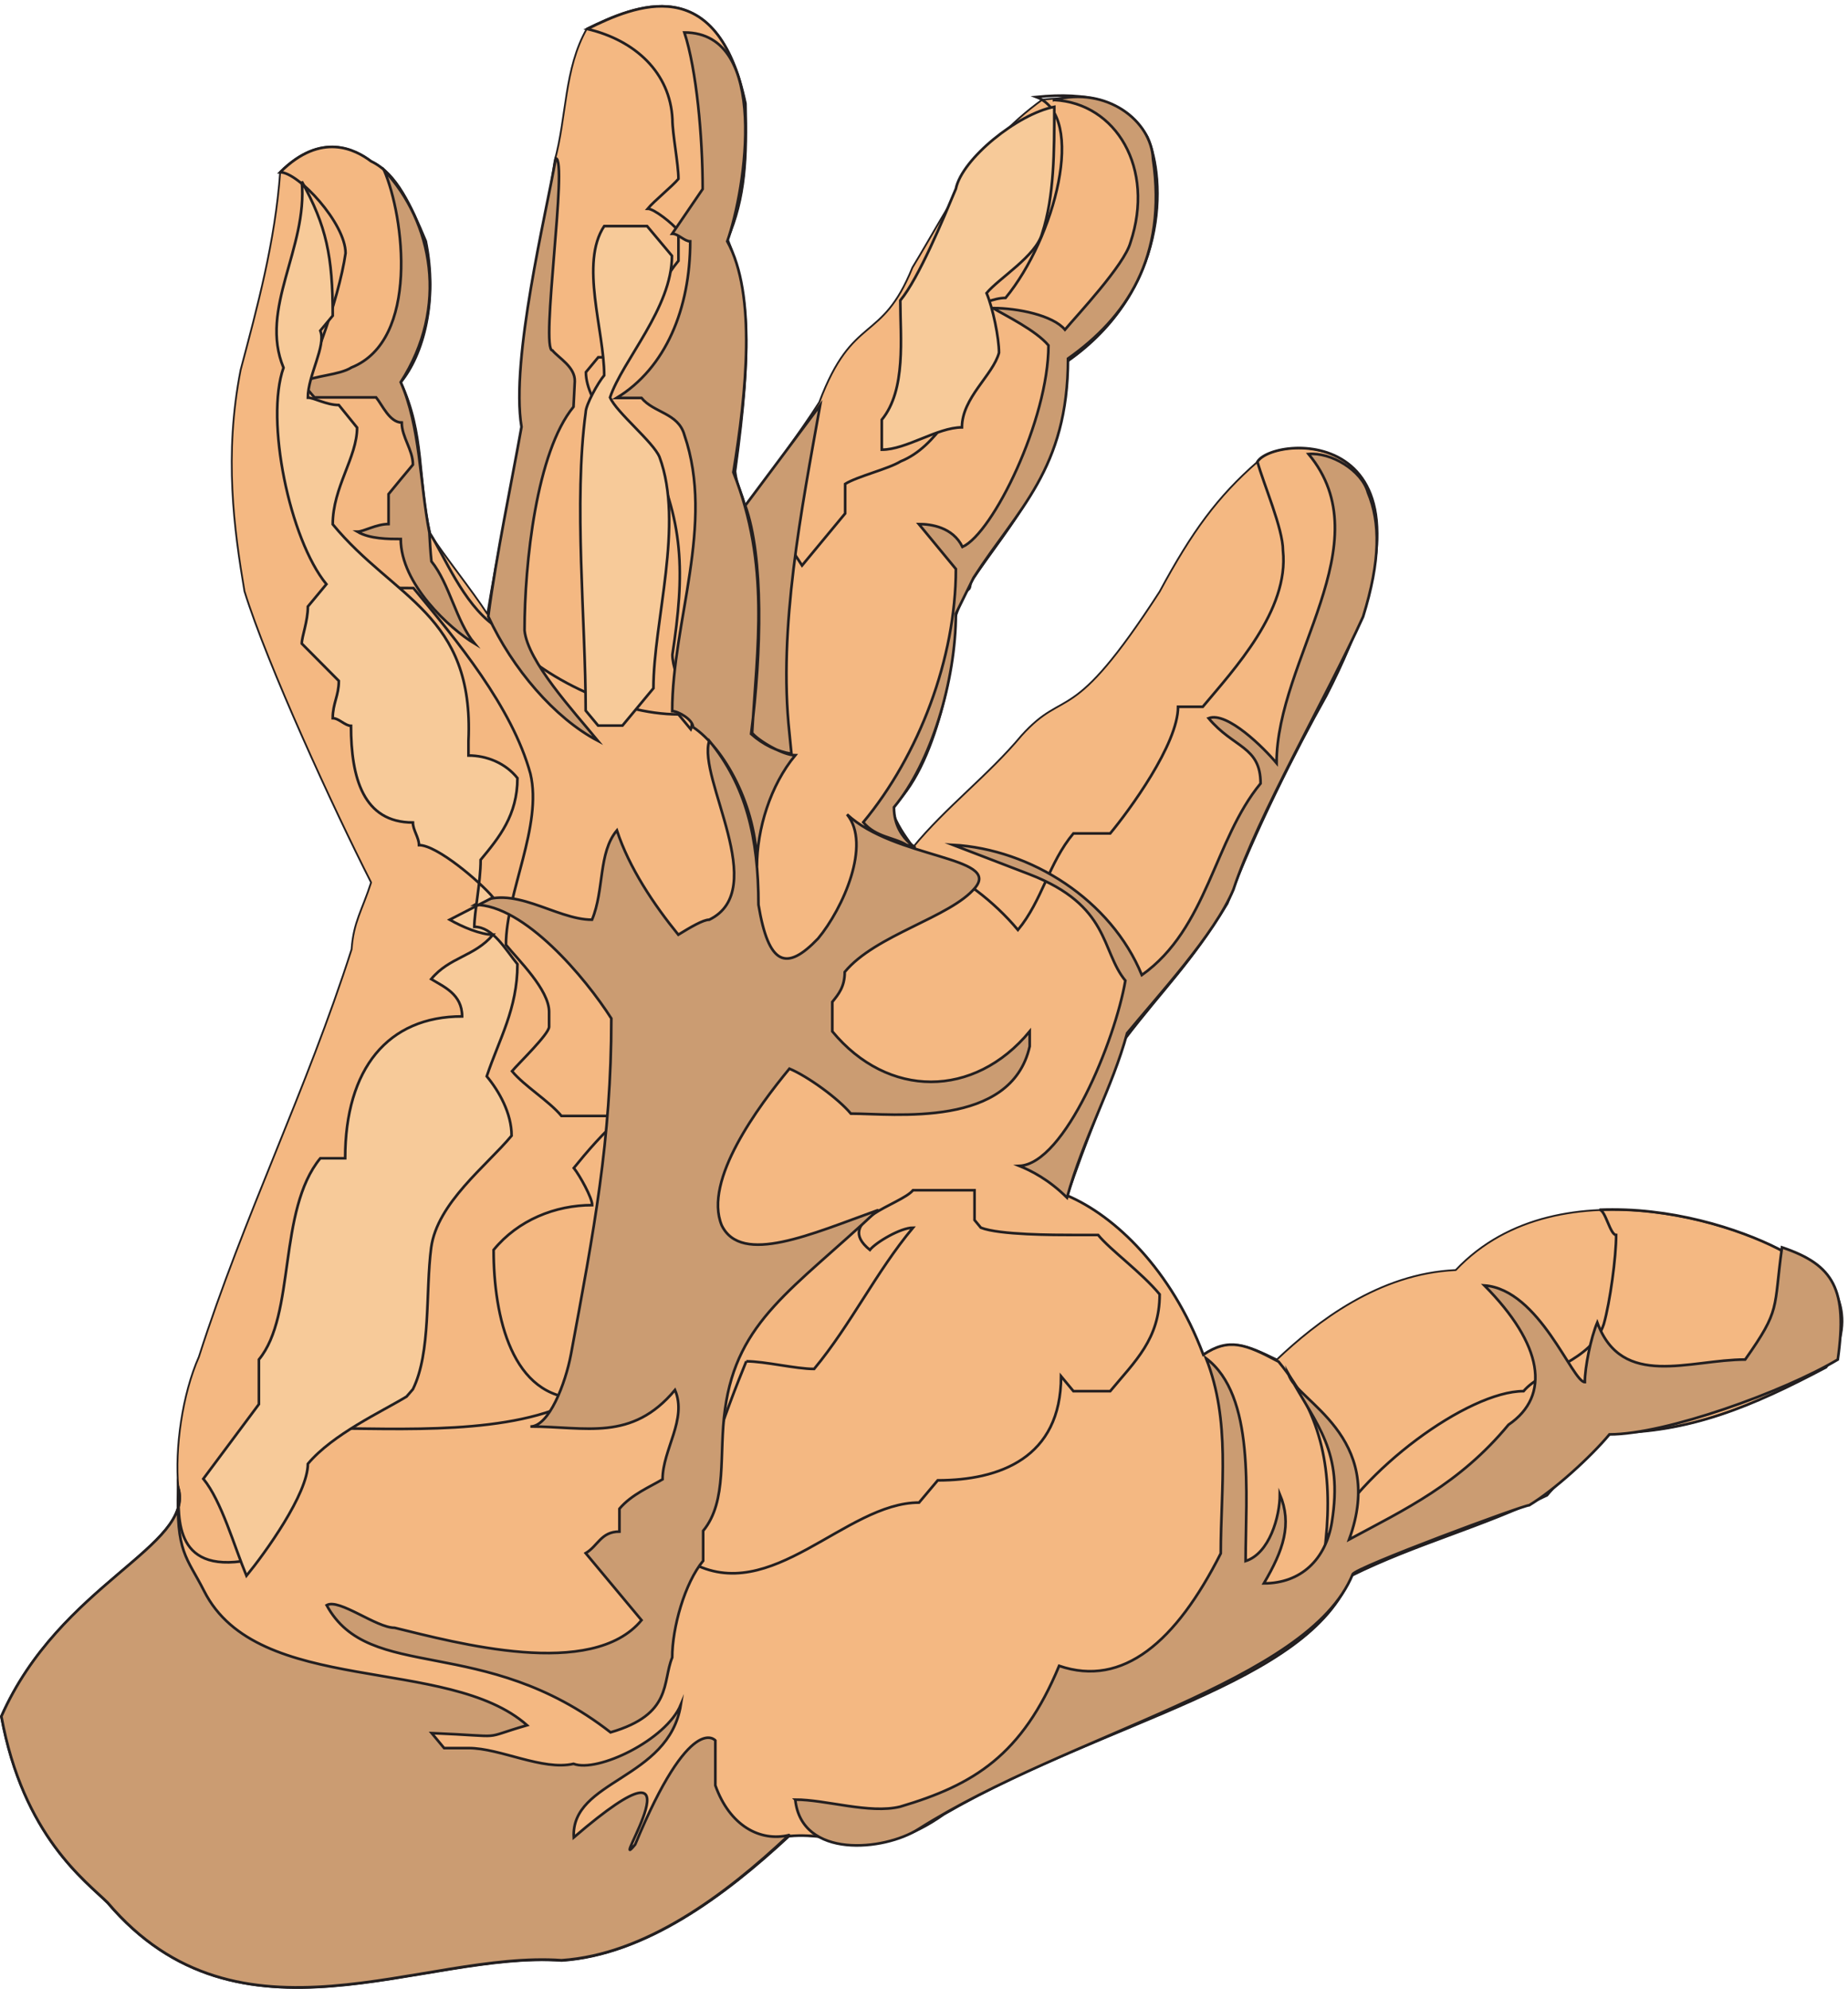 <svg xmlns="http://www.w3.org/2000/svg" xml:space="preserve" width="697.482" height="750.428"><path d="M794.563 5155.13c-14.028-198.05-65.469-385.72-112.239-562.07-47.539-242.38-18.711-452.68 10.91-628.1 64.688-208.42 254.09-619.6 359.316-826.14-25.72-80.16-49.89-111.28-55.335-189.55-128.613-401.76-304.762-754.47-433.363-1156.22-46.766-105.63-68.59-258.41-58.457-370.63 47.55-166.93-335.153-272.55-501.954-649.779 62.356-339.508 240.067-466.828 301.641-528.129C679.203-195.91 1196.74 108.711 1593.47 80.41c236.94 16.04 462.2 183.903 644.58 352.723 151.21 14.137 245.52-75.453 439.6 62.238 454.41 265.008 1036.64 368.738 1155.11 676.189 186.28 92.42 369.45 137.69 556.51 229.17 35.07 42.44 141.86 134.86 176.93 176.35 228.37 0 405.3 75.45 614.97 186.73 91.19 127.32 34.29 260.29-70.15 296.13-122.37 96.19-682.78 294.24-980.52-20.75-218.24-9.43-395.95-148.06-507.41-253.69-88.85 43.39-136.39 62.25-208.88 13.21-91.19 242.37-250.98 394.2-386.6 451.73 52.22 155.61 110.68 289.53 163.68 444.19 113.02 148.07 186.29 214.08 290.73 384.78 77.16 203.71 193.3 433.82 280.59 588.48 398.29 775.22-145.75 743.15-194.07 664.88-113.8-99.03-186.29-198.05-278.25-368.75-254.88-394.21-264.24-266.89-392.06-408.35-93.53-112.23-215.12-203.71-307.87-316.88-29.62 42.44-40.54 54.7-63.91 110.34 131.71 109.4 187.05 433.82 182.38 538.5 37.41 116.94 40.53 60.36 45.21 103.74 109.11 165.04 270.46 324.42 274.35 626.21 287.61 200.87 279.82 516.8 226.82 636.58-60.8 106.56-154.33 119.77-297.75 105.62-189.4-136.75-263.44-303.67-368.66-476.26-88.08-217.85-169.14-129.2-264.23-381.94-53-83.94-159-224.46-211.22-309.33-6.24 49.98-22.61 64.13-28.06 113.17 50.66 365.91 38.19 509.26-21.83 658.27 51.45 118.82 55.34 231.99 51.45 385.72-79.51 380.06-314.11 278.21-449.73 212.19-65.48-114.11-56.89-249.92-91.98-376.29-35.07-247.09-114.57-488.52-93.53-754.46-29.62-175.42-68.59-353.66-97.43-530.02-41.29 64.13-122.36 165.04-162.9 228.23-35.07 148.06-14.03 283.87-83.39 428.16 65.47 79.22 106 232.94 71.7 400.81-42.09 99.96-81.84 192.39-155.1 227.28-43.65 33.01-141.077 85.82-257.987-30.18" style="fill:#f4b882;fill-opacity:1;fill-rule:evenodd;stroke:none" transform="matrix(.133 0 0 -.133 .075 750.441)"/><path d="M794.563 5155.13c-14.028-198.05-65.469-385.72-112.239-562.07-47.539-242.38-18.711-452.68 10.91-628.1 64.688-208.42 254.09-619.6 359.316-826.14-25.72-80.16-49.89-111.28-55.335-189.55-128.613-401.76-304.762-754.47-433.363-1156.22-46.766-105.63-68.59-258.41-58.457-370.63 47.55-166.93-335.153-272.55-501.954-649.779 62.356-339.508 240.067-466.828 301.641-528.129C679.203-195.91 1196.74 108.711 1593.47 80.41c236.94 16.04 462.2 183.903 644.58 352.723 151.21 14.137 245.52-75.453 439.6 62.238 454.41 265.008 1036.64 368.738 1155.11 676.189 186.28 92.42 369.45 137.69 556.51 229.17 35.07 42.44 141.86 134.86 176.93 176.35 228.37 0 405.3 75.45 614.97 186.73 91.19 127.32 34.29 260.29-70.15 296.13-122.37 96.19-682.78 294.24-980.52-20.75-218.24-9.43-395.95-148.06-507.41-253.69-88.85 43.39-136.39 62.25-208.88 13.21-91.19 242.37-250.98 394.2-386.6 451.73 52.22 155.61 110.68 289.53 163.68 444.19 113.02 148.07 186.29 214.08 290.73 384.78 77.16 203.71 193.3 433.82 280.59 588.48 398.29 775.22-145.75 743.15-194.07 664.88-113.8-99.03-186.29-198.05-278.25-368.75-254.88-394.21-264.24-266.89-392.06-408.35-93.53-112.23-215.12-203.71-307.87-316.88-29.62 42.44-40.54 54.7-63.91 110.34 131.71 109.4 187.05 433.82 182.38 538.5 37.41 116.94 40.53 60.36 45.21 103.74 109.11 165.04 270.46 324.42 274.35 626.21 287.61 200.87 279.82 516.8 226.82 636.58-60.8 106.56-154.33 119.77-297.75 105.62-189.4-136.75-263.44-303.67-368.66-476.26-88.08-217.85-169.14-129.2-264.23-381.94-53-83.94-159-224.46-211.22-309.33-6.24 49.98-22.61 64.13-28.06 113.17 50.66 365.91 38.19 509.26-21.83 658.27 51.45 118.82 55.34 231.99 51.45 385.72-79.51 380.06-314.11 278.21-449.73 212.19-65.48-114.11-56.89-249.92-91.98-376.29-35.07-247.09-114.57-488.52-93.53-754.46-29.62-175.42-68.59-353.66-97.43-530.02-41.29 64.13-122.36 165.04-162.9 228.23-35.07 148.06-14.03 283.87-83.39 428.16 65.47 79.22 106 232.94 71.7 400.81-42.09 99.96-81.84 192.39-155.1 227.28-43.65 33.01-141.077 85.82-257.987-30.18z" style="fill:none;stroke:#231f20;stroke-width:5.04;stroke-linecap:butt;stroke-linejoin:round;stroke-miterlimit:10;stroke-dasharray:none;stroke-opacity:1" transform="matrix(.133 0 0 -.133 .075 750.441)"/><path d="M2117.25 1780.37c53 0 140.3-21.64 192.52-21.64 105.23 127 175.37 274.69 280.6 400.74-35.08 0-105.23-41.39-122.37-63.03-105.23 84.67 87.29 127 122.37 169.33h174.59v-84.66l17.92-21.64c52.23-20.69 209.67-20.69 262.67-20.69h70.15c34.28-42.34 122.37-105.36 174.59-168.39 0-127-70.15-190.02-140.31-274.69h-104.43l-35.07 42.33c0-232.35-175.37-295.38-349.98-295.38l-53-63.02c-209.66 0-420.11-295.39-647.7-169.33 0 169.33 105.23 443.07 157.45 570.07m473.12 1458.09c-29.62 42.34-40.53 55.51-63.92 111.01 131.73 109.12 187.07 433.66 182.39 538.08 37.41 116.65 40.53 60.21 45.21 103.48 109.11 165.56 270.45 324.54 274.34 626.51 287.61 201.31 279.82 516.45 226.82 635.92-60.8 106.3-171.48 127.94-314.89 113.83 144.2-54.57 52.23-400.75-87.29-570.07-35.07 0-70.15-20.7-88.07-20.7 0-42.33 17.92-126.99 17.92-190.02-70.15-84.67-122.38-210.72-227.59-253.05-35.08-21.64-122.38-42.33-157.45-63.97v-83.72l-122.36-147.69-123.16 190.02m-35.07-42.33c-6.23 49.85-26.5 70.55-31.95 119.47 50.66 365.93 38.18 509.86-21.84 658.49 51.45 118.53 55.34 231.42 51.45 384.75-79.5 380.05-314.11 278.45-448.95 211.66 137.18-31.98 235.38-125.11 241.63-255.87 0-42.33 17.14-127 17.14-169.33-17.14-20.7-69.36-63.03-87.3-84.66 17.94 0 70.16-41.39 87.3-63.03v-84.66c-69.36-83.73-104.44-210.72-157.44-273.75h-70.15l-35.07-42.33c0-84.67 105.22-210.72 175.36-210.72 105.23-211.66 105.23-359.35 70.16-590.77 0-63.96 70.14-169.32 52.21-211.65l-35.07 42.33c-174.59 0-401.41 105.36-523.77 253.05-88.07 63.03-141.07 197.55-181.6 260.57-35.09 147.69-14.04 284.1-83.4 428.03 65.47 79.02 106 233.29 71.7 400.74-42.09 99.71-81.84 191.9-155.11 226.71-43.64 32.92-141.077 85.6-257.987-31.05 51.441 0 185.5-144.86 185.5-229.53-17.918-126.99-105.219-380.04-175.368-464.71v-83.72l122.368-169.33c0-63.03-17.149-147.69-17.149-190.02 70.149-42.33 174.606-42.33 262.676-42.33 122.37-147.69 279.8-336.78 332.04-526.8 35.07-147.69-69.38-337.71-69.38-485.4 34.3-42.34 122.38-127 122.38-190.03v-42.33c0-20.69-88.08-105.36-105.24-126.05 35.09-42.34 105.24-84.67 140.31-127h174.59c-52.22-42.33-105.22-105.36-139.52-147.69 17.14-21.64 52.23-84.66 52.23-105.36-105.23 0-210.45-42.33-279.82-127 0-190.02 52.21-421.43 244.73-421.43-192.52-106.3-507.39-84.67-734.996-84.67-88.07-105.36-122.371-274.68-183.941-369.69-236.168-54.57-219.02 115.7-220.578 201.31 47.546-166.51-335.153-271.87-501.95-649.089C65.801 433.27 243.508 305.34 305.082 244.191 679.203-196.059 1196.75 108.73 1593.48 80.511c236.95 15.989 462.2 183.438 644.59 352.759 151.2 14.109 245.5-75.25 439.59 62.089 454.41 265.282 1036.64 368.762 1155.11 676.371 186.28 92.19 369.44 137.34 556.51 228.59 35.08 43.27 141.86 135.46 176.93 176.85 228.36 0 405.29 75.26 614.97 186.26 91.19 127.94 34.28 260.58-70.15 296.33-61.57 47.97-232.28 123.23-424.8 144.87-48.32 5.64-98.98 7.52-148.09 5.64 17.16 0 30.41-71.49 47.56-71.49 0-63.03-17.15-190.03-35.08-253.05-35.07-105.36-174.59-127-227.59-190.03-157.44 0-465.32-226.71-561.19-422.37 18.71 190.02-7.02 351.82-134.06 506.1-93.53 49.85-141.07 68.67-213.57 19.75-91.18 241.76-250.98 394.16-386.59 451.54 52.22 155.22 110.68 288.8 163.68 444.01 113.02 147.7 186.29 213.55 290.73 384.75 77.15 203.2 193.29 433.67 280.59 588.89 398.29 775.14-145.75 743.16-194.85 664.14 17.14-63.03 72.48-189.09 72.48-252.11 17.93-169.33-139.52-337.72-227.59-443.08h-70.16c0-106.3-139.5-295.38-192.52-359.35h-104.43c-70.16-83.72-88.07-190.02-157.44-273.74-70.15 83.72-158.23 147.69-245.52 190.02" style="fill:none;stroke:#231f20;stroke-width:7.5;stroke-linecap:butt;stroke-linejoin:miter;stroke-miterlimit:10;stroke-dasharray:none;stroke-opacity:1" transform="matrix(.133 0 0 -.133 .075 750.441)"/><path d="M2489.49 2208.77c-185.04-66.24-386.64-157.68-442.08-42.48-52.56 127.44 104.4 337.68 192.24 444.24 51.84-21.6 138.96-84.96 174.24-127.44 122.4 0 455.04-42.48 507.6 190.8v42.48c-157.68-190.8-402.48-190.8-560.16 0v83.52c17.28 21.6 35.28 42.48 35.28 84.96 87.12 105.84 300.24 154.8 370.08 239.04 73.44 88.56-227.52 82.08-363.6 208.08 69.84-84.96-11.52-267.12-82.08-352.08-90-94.32-140.4-77.04-169.2 95.76 0 190.08-35.27 338.4-139.68 465.12-34.56-105.84 174.96-422.64 0-507.6-17.28 0-52.56-20.88-87.84-42.48-69.12 84.96-139.68 190.08-174.24 295.92-53.28-63.36-35.28-168.48-70.56-253.44-105.11 0-227.52 105.84-332.64 42.48 140.4 0 313.92-207.36 387.36-322.56 0-346.32-49.67-602.64-114.48-952.56-15.84-84.24-62.64-205.2-115.19-205.2 156.95 0 287.27-43.92 410.39 103.68 35.28-83.52-35.28-168.48-35.28-253.44-34.56-20.88-87.84-42.48-122.4-83.52v-64.8c-52.55 0-60.48-40.32-95.76-61.2l158.4-190.08c-140.4-169.919-525.6-64.079-700.56-21.6-52.56 0-157.678 84.24-192.955 64.08 120.955-222.481 444.235-79.2 805.675-360.72 176.4 51.122 146.16 142.559 174.96 212.399 0 84.241 35.28 210.961 87.84 274.321v84.96c69.85 84.96 43.92 218.16 61.92 344.16 34.56 253.44 193.68 340.56 432.72 565.2zm-1400.4 2951.28c57.61-132.48 100.8-483.12-92.156-560.16-35.282-22.32-105.121-22.32-140.399-42.48 11.52-14.4 23.039-28.8 35.278-42.48h174.957c17.28-20.88 38.16-71.28 72.72-71.28 0-41.76 31.68-77.04 31.68-119.52-23.04-27.36-46.08-55.44-69.12-83.52v-84.96c-35.28 0-70.56-21.6-88.56-21.6 35.28-20.88 88.56-20.88 123.12-20.88 0-127.44 138.96-254.16 209.52-296.64-52.56 63.36-70.56 169.2-122.4 233.28-2.88 27.36-4.32 54.72-5.76 81.36-27.36 141.84-25.92 301.68-81.36 426.96 137.52 213.12 90.72 453.6-47.52 601.92zm1025.29-951.84 212.39 284.4c-52.56-295.2-119.52-631.44-87.12-930.24l5.76-58.32c-38.16 5.76-79.92 25.2-114.48 56.16 29.52 231.12 36 500.4-16.55 648zm588.95-962.64c222.48-12.24 449.28-156.96 536.4-369.36 186.48 132.48 204.48 383.04 336.96 543.6 0 105.84-77.04 100.08-147.6 185.04 52.56 20.16 157.68-84.96 192.96-127.44 0 295.92 301.68 623.52 90.72 876.96 63.36 5.76 151.2-46.08 168.48-109.44 35.29-84.96 36-192.24-13.68-352.08-104.4-230.4-298.8-563.76-367.92-774-53.27-127.44-214.56-301.68-301.68-407.52-41.76-154.8-123.12-294.48-170.64-466.56-52.56 51.84-101.52 76.32-135.36 90 129.6 5.76 272.16 356.4 300.96 525.6-69.84 84.96-42.48 213.12-272.16 301.68zm-737.28 334.08c87.84-58.32 181.44-225.36 181.44-395.28 0 105.84 38.16 230.4 108.72 315.36-35.28 0-105.12 41.76-122.4 63.36 13.68 244.08 51.84 475.2-53.27 739.44 36.71 224.64 66.23 504.72-17.29 655.2 52.56 148.32 122.4 592.56-121.68 592.56 34.56-105.84 51.84-295.92 51.84-444.24l-86.4-126.72c17.28 0 34.56-21.6 51.12-21.6 0-190.08-69.12-359.28-208.8-444.24h70.56c34.56-42.48 104.4-42.48 121.68-105.12 87.13-254.16-34.56-529.2-34.56-783.36 17.28 0 59.04-24.48 59.04-45.36zm1024.56 1779.12c175.68-8.64 287.28-193.68 216.72-404.64-17.28-63.36-151.2-205.92-185.76-246.96-34.56 41.04-134.64 61.2-204.48 61.2 35.29-20.88 122.4-63.36 157.68-105.84 0-210.96-157.68-532.8-244.08-571.68-27.36 56.16-89.28 64.8-123.84 64.8l105.12-127.44c0-254.16-105.12-528.48-262.8-718.56 35.28-42.48 87.12-42.48 122.4-64.08 69.84-20.88-35.28 0-35.28 106.56 105.12 126 175.68 359.28 175.68 549.36l50.41 102.24c124.55 193.68 267.83 307.44 267.83 621.36 163.44 115.2 282.24 285.84 241.2 565.92-4.32 109.44-132.48 207.36-280.8 167.76zm-734.4-4821.84c87.12 0 210.24-41.039 297.36-20.16 209.52 61.921 346.32 146.16 451.44 399.601 181.44-61.922 331.92 68.399 458.64 318.959 0 189.36 28.8 375.12-41.76 553.68 140.4-105.84 112.32-384.48 112.32-575.28 67.68 21.6 97.2 126 97.2 189.36 35.28-84.96 10.08-158.4-45.36-252.72 105.84 0 175.68 68.4 192.96 173.52 32.4 203.04-41.04 270.72-122.4 419.04 18-73.44 279.36-172.8 171.36-468 157.68 84.96 312.48 156.96 452.16 325.44 121.68 82.8 97.2 228.24-68.4 395.28 156.97-11.52 249.84-274.32 285.13-274.32 0 42.48 17.27 126.72 35.27 169.2 69.84-190.08 262.08-105.12 419.76-105.12 101.52 144 79.92 140.4 104.4 318.24 147.6-49.68 186.48-119.52 158.41-318.24-150.49-90-487.45-212.4-648-212.4-52.57-63.36-156.97-158.4-227.52-200.88-17.29 0-493.21-176.4-501.13-195.84-125.28-306.72-803.51-451.438-1231.92-722.88-98.64-62.64-332.64-84.961-349.92 83.52zm-871.2 3356.64c68.4-148.32 188.64-288.72 311.04-352.8-69.84 84.96-199.44 225.36-208.08 313.2 0 190.08 33.84 506.88 138.96 634.32l3.61 72c1.43 41.04-45.37 66.24-63.37 87.84-35.28 0 44.64 545.04 9.37 545.04-26.65-154.8-128.89-570.96-97.21-761.76-28.08-158.4-71.28-361.44-94.32-537.84zm853.2-3457.441c-182.88-172.078-408.24-339.117-645.12-354.957-396.71 28.078-914.395-277.203-1288.078 163.437-61.918 61.2-239.758 189.36-301.68 528.481 166.32 377.28 547.922 481.68 501.84 648-6.481-184.32 23.762-194.4 73.441-292.32 151.922-300.961 691.197-181.438 916.557-380.879-139.68-40.321-48.24-31.68-270.72-22.321l35.28-42.48h69.84c89.28 0 209.52-64.801 297.36-44.641 68.4-25.918 262.8 67.68 304.56 167.762-33.84-213.84-312.48-212.402-303.84-376.563 396 339.844 90-122.398 174.24-20.16 156.96 378.723 227.52 295.203 227.52 295.203V577.25c41.04-115.199 127.44-160.559 208.8-141.121" style="fill:#cb9c72;fill-opacity:1;fill-rule:evenodd;stroke:none" transform="matrix(.133 0 0 -.133 .075 750.441)"/><path d="M2489.49 2208.77c-185.04-66.24-386.64-157.68-442.08-42.48-52.56 127.44 104.4 337.68 192.24 444.24 51.84-21.6 138.96-84.96 174.24-127.44 122.4 0 455.04-42.48 507.6 190.8v42.48c-157.68-190.8-402.48-190.8-560.16 0v83.52c17.28 21.6 35.28 42.48 35.28 84.96 87.12 105.84 300.24 154.8 370.08 239.04 73.44 88.56-227.52 82.08-363.6 208.08 69.84-84.96-11.52-267.12-82.08-352.08-90-94.32-140.4-77.04-169.2 95.76 0 190.08-35.27 338.4-139.68 465.12-34.56-105.84 174.96-422.64 0-507.6-17.28 0-52.56-20.88-87.84-42.48-69.12 84.96-139.68 190.08-174.24 295.92-53.28-63.36-35.28-168.48-70.56-253.44-105.11 0-227.52 105.84-332.64 42.48 140.4 0 313.92-207.36 387.36-322.56 0-346.32-49.67-602.64-114.48-952.56-15.84-84.24-62.64-205.2-115.19-205.2 156.95 0 287.27-43.92 410.39 103.68 35.28-83.52-35.28-168.48-35.28-253.44-34.56-20.88-87.84-42.48-122.4-83.52v-64.8c-52.55 0-60.48-40.32-95.76-61.2l158.4-190.08c-140.4-169.919-525.6-64.079-700.56-21.6-52.56 0-157.678 84.24-192.955 64.08 120.955-222.481 444.235-79.2 805.675-360.72 176.4 51.122 146.16 142.559 174.96 212.399 0 84.241 35.28 210.961 87.84 274.321v84.96c69.85 84.96 43.92 218.16 61.92 344.16 34.56 253.44 193.68 340.56 432.72 565.2zm-1400.4 2951.28c57.61-132.48 100.8-483.12-92.156-560.16-35.282-22.32-105.121-22.32-140.399-42.48 11.52-14.4 23.039-28.8 35.278-42.48h174.957c17.28-20.88 38.16-71.28 72.72-71.28 0-41.76 31.68-77.04 31.68-119.52-23.04-27.36-46.08-55.44-69.12-83.52v-84.96c-35.28 0-70.56-21.6-88.56-21.6 35.28-20.88 88.56-20.88 123.12-20.88 0-127.44 138.96-254.16 209.52-296.64-52.56 63.36-70.56 169.2-122.4 233.28-2.88 27.36-4.32 54.72-5.76 81.36-27.36 141.84-25.92 301.68-81.36 426.96 137.52 213.12 90.72 453.6-47.52 601.92zm1025.29-951.84 212.39 284.4c-52.56-295.2-119.52-631.44-87.12-930.24l5.76-58.32c-38.16 5.76-79.92 25.2-114.48 56.16 29.52 231.12 36 500.4-16.55 648zm588.95-962.64c222.48-12.24 449.28-156.96 536.4-369.36 186.48 132.48 204.48 383.04 336.96 543.6 0 105.84-77.04 100.08-147.6 185.04 52.56 20.16 157.68-84.96 192.96-127.44 0 295.92 301.68 623.52 90.72 876.96 63.36 5.76 151.2-46.08 168.48-109.44 35.29-84.96 36-192.24-13.68-352.08-104.4-230.4-298.8-563.76-367.92-774-53.27-127.44-214.56-301.68-301.68-407.52-41.76-154.8-123.12-294.48-170.64-466.56-52.56 51.84-101.52 76.32-135.36 90 129.6 5.76 272.16 356.4 300.96 525.6-69.84 84.96-42.48 213.12-272.16 301.68zm-737.28 334.08c87.84-58.32 181.44-225.36 181.44-395.28 0 105.84 38.16 230.4 108.72 315.36-35.28 0-105.12 41.76-122.4 63.36 13.68 244.08 51.84 475.2-53.27 739.44 36.71 224.64 66.23 504.72-17.29 655.2 52.56 148.32 122.4 592.56-121.68 592.56 34.56-105.84 51.84-295.92 51.84-444.24l-86.4-126.72c17.28 0 34.56-21.6 51.12-21.6 0-190.08-69.12-359.28-208.8-444.24h70.56c34.56-42.48 104.4-42.48 121.68-105.12 87.13-254.16-34.56-529.2-34.56-783.36 17.28 0 59.04-24.48 59.04-45.36zm1024.56 1779.12c175.68-8.64 287.28-193.68 216.72-404.64-17.28-63.36-151.2-205.92-185.76-246.96-34.56 41.04-134.64 61.2-204.48 61.2 35.29-20.88 122.4-63.36 157.68-105.84 0-210.96-157.68-532.8-244.08-571.68-27.36 56.16-89.28 64.8-123.84 64.8l105.12-127.44c0-254.16-105.12-528.48-262.8-718.56 35.28-42.48 87.12-42.48 122.4-64.08 69.84-20.88-35.28 0-35.28 106.56 105.12 126 175.68 359.28 175.68 549.36l50.41 102.24c124.55 193.68 267.83 307.44 267.83 621.36 163.44 115.2 282.24 285.84 241.2 565.92-4.32 109.44-132.48 207.36-280.8 167.76zm-734.4-4821.84c87.12 0 210.24-41.039 297.36-20.16 209.52 61.921 346.32 146.16 451.44 399.601 181.44-61.922 331.92 68.399 458.64 318.959 0 189.36 28.8 375.12-41.76 553.68 140.4-105.84 112.32-384.48 112.32-575.28 67.68 21.6 97.2 126 97.2 189.36 35.28-84.96 10.08-158.4-45.36-252.72 105.84 0 175.68 68.4 192.96 173.52 32.4 203.04-41.04 270.72-122.4 419.04 18-73.44 279.36-172.8 171.36-468 157.68 84.96 312.48 156.96 452.16 325.44 121.68 82.8 97.2 228.24-68.4 395.28 156.97-11.52 249.84-274.32 285.13-274.32 0 42.48 17.27 126.72 35.27 169.2 69.84-190.08 262.08-105.12 419.76-105.12 101.52 144 79.92 140.4 104.4 318.24 147.6-49.68 186.48-119.52 158.41-318.24-150.49-90-487.45-212.4-648-212.4-52.57-63.36-156.97-158.4-227.52-200.88-17.29 0-493.21-176.4-501.13-195.84-125.28-306.72-803.51-451.438-1231.92-722.88-98.64-62.64-332.64-84.961-349.92 83.52zm-871.2 3356.64c68.4-148.32 188.64-288.72 311.04-352.8-69.84 84.96-199.44 225.36-208.08 313.2 0 190.08 33.84 506.88 138.96 634.32l3.61 72c1.43 41.04-45.37 66.24-63.37 87.84-35.28 0 44.64 545.04 9.37 545.04-26.65-154.8-128.89-570.96-97.21-761.76-28.08-158.4-71.28-361.44-94.32-537.84zm853.2-3457.441c-182.88-172.078-408.24-339.117-645.12-354.957-396.71 28.078-914.395-277.203-1288.078 163.437-61.918 61.2-239.758 189.36-301.68 528.481 166.32 377.28 547.922 481.68 501.84 648-6.481-184.32 23.762-194.4 73.441-292.32 151.922-300.961 691.197-181.438 916.557-380.879-139.68-40.321-48.24-31.68-270.72-22.321l35.28-42.48h69.84c89.28 0 209.52-64.801 297.36-44.641 68.4-25.918 262.8 67.68 304.56 167.762-33.84-213.84-312.48-212.402-303.84-376.563 396 339.844 90-122.398 174.24-20.16 156.96 378.723 227.52 295.203 227.52 295.203V577.25c41.04-115.199 127.44-160.559 208.8-141.121z" style="fill:none;stroke:#231f20;stroke-width:7.5;stroke-linecap:butt;stroke-linejoin:miter;stroke-miterlimit:10;stroke-dasharray:none;stroke-opacity:1" transform="matrix(.133 0 0 -.133 .075 750.441)"/><path d="M855.813 5127.65c69.839-126.72 87.839-211.68 87.839-380.88l-35.277-42.48c17.277-42.48-35.281-126.72-35.281-190.08 17.281 0 52.558-20.88 87.84-20.88l51.836-64.08c0-84.24-69.118-169.2-69.118-274.32 174.238-211.68 401.758-254.16 385.198-614.16v-41.76c51.84 0 105.12-21.6 138.96-64.08 0-105.12-51.84-168.48-104.4-231.84 0-64.08-18-148.32-18-190.08 53.28 0 88.56-64.8 122.4-105.84 0-127.44-51.84-212.4-87.12-318.24 35.28-42.48 70.56-105.12 70.56-168.48-70.56-84.96-210.96-190.8-228.24-317.52-16.56-126.72 0-296.64-51.84-401.76l-18-20.88c-69.84-42.48-209.518-106.56-280.076-190.8 0-84.96-121.68-253.44-174.242-317.52-35.278 84.96-70.559 211.68-122.399 275.04l157.68 211.68v126.72c105.121 126.72 52.558 422.64 174.242 570.96h70.559c0 254.88 121.676 402.48 331.916 402.48 0 63.36-52.56 84.24-87.84 105.84 52.56 63.36 122.4 63.36 175.68 126-35.28 0-87.84 22.32-123.12 42.48l123.12 63.36c-35.28 42.48-158.4 148.32-210.24 148.32 0 21.6-17.28 42.48-17.28 64.08-140.4 0-175.678 126-175.678 274.32-16.558 0-34.558 21.6-51.84 21.6 0 42.48 17.282 63.36 17.282 105.84l-105.121 105.84c0 20.16 17.281 62.64 17.281 105.12l52.558 63.36c-104.398 127.44-174.238 465.84-121.679 614.16-69.84 168.48 69.121 338.4 51.84 528.48zm858.237-126.72h121.68l70.56-84.24c0-148.32-140.4-296.64-175.68-401.76 18-42.48 123.12-126.72 140.4-169.2 70.56-190.08-17.28-465.84-17.28-655.92l-87.84-105.84h-69.12l-35.28 42.48c0 253.44-34.56 591.84 0 846 0 21.6 35.28 84.96 52.56 105.12 0 127.44-69.84 318.24 0 423.36zm1277.28 338.4c0-126.72 0-253.44-34.56-359.28-17.28-64.08-122.39-126.72-157.68-169.2 18-42.48 35.29-126.72 35.29-169.2-17.29-64.08-105.13-127.44-105.13-211.68-69.84 0-157.68-63.36-227.52-63.36v84.96c69.84 84.96 52.56 232.56 52.56 338.4 52.56 63.36 122.4 232.56 157.68 316.8 17.28 84.96 174.96 212.4 279.36 232.56" style="fill:#f7ca99;fill-opacity:1;fill-rule:evenodd;stroke:none" transform="matrix(.133 0 0 -.133 .075 750.441)"/><path d="M855.813 5127.65c69.839-126.72 87.839-211.68 87.839-380.88l-35.277-42.48c17.277-42.48-35.281-126.72-35.281-190.08 17.281 0 52.558-20.88 87.84-20.88l51.836-64.08c0-84.24-69.118-169.2-69.118-274.32 174.238-211.68 401.758-254.16 385.198-614.16v-41.76c51.84 0 105.12-21.6 138.96-64.08 0-105.12-51.84-168.48-104.4-231.84 0-64.08-18-148.32-18-190.08 53.28 0 88.56-64.8 122.4-105.84 0-127.44-51.84-212.4-87.12-318.24 35.28-42.48 70.56-105.12 70.56-168.48-70.56-84.96-210.96-190.8-228.24-317.52-16.56-126.72 0-296.64-51.84-401.76l-18-20.88c-69.84-42.48-209.518-106.56-280.076-190.8 0-84.96-121.68-253.44-174.242-317.52-35.278 84.96-70.559 211.68-122.399 275.04l157.68 211.68v126.72c105.121 126.72 52.558 422.64 174.242 570.96h70.559c0 254.88 121.676 402.48 331.916 402.48 0 63.36-52.56 84.24-87.84 105.84 52.56 63.36 122.4 63.36 175.68 126-35.28 0-87.84 22.32-123.12 42.48l123.12 63.36c-35.28 42.48-158.4 148.32-210.24 148.32 0 21.6-17.28 42.48-17.28 64.08-140.4 0-175.678 126-175.678 274.32-16.558 0-34.558 21.6-51.84 21.6 0 42.48 17.282 63.36 17.282 105.84l-105.121 105.84c0 20.16 17.281 62.64 17.281 105.12l52.558 63.36c-104.398 127.44-174.238 465.84-121.679 614.16-69.84 168.48 69.121 338.4 51.84 528.48zm858.237-126.72h121.68l70.56-84.24c0-148.32-140.4-296.64-175.68-401.76 18-42.48 123.12-126.72 140.4-169.2 70.56-190.08-17.28-465.84-17.28-655.92l-87.84-105.84h-69.12l-35.28 42.48c0 253.44-34.56 591.84 0 846 0 21.6 35.28 84.96 52.56 105.12 0 127.44-69.84 318.24 0 423.36zm1277.28 338.4c0-126.72 0-253.44-34.56-359.28-17.28-64.08-122.39-126.72-157.68-169.2 18-42.48 35.29-126.72 35.29-169.2-17.29-64.08-105.13-127.44-105.13-211.68-69.84 0-157.68-63.36-227.52-63.36v84.96c69.84 84.96 52.56 232.56 52.56 338.4 52.56 63.36 122.4 232.56 157.68 316.8 17.28 84.96 174.96 212.4 279.36 232.56z" style="fill:none;stroke:#231f20;stroke-width:7.5;stroke-linecap:butt;stroke-linejoin:miter;stroke-miterlimit:10;stroke-dasharray:none;stroke-opacity:1" transform="matrix(.133 0 0 -.133 .075 750.441)"/></svg>
